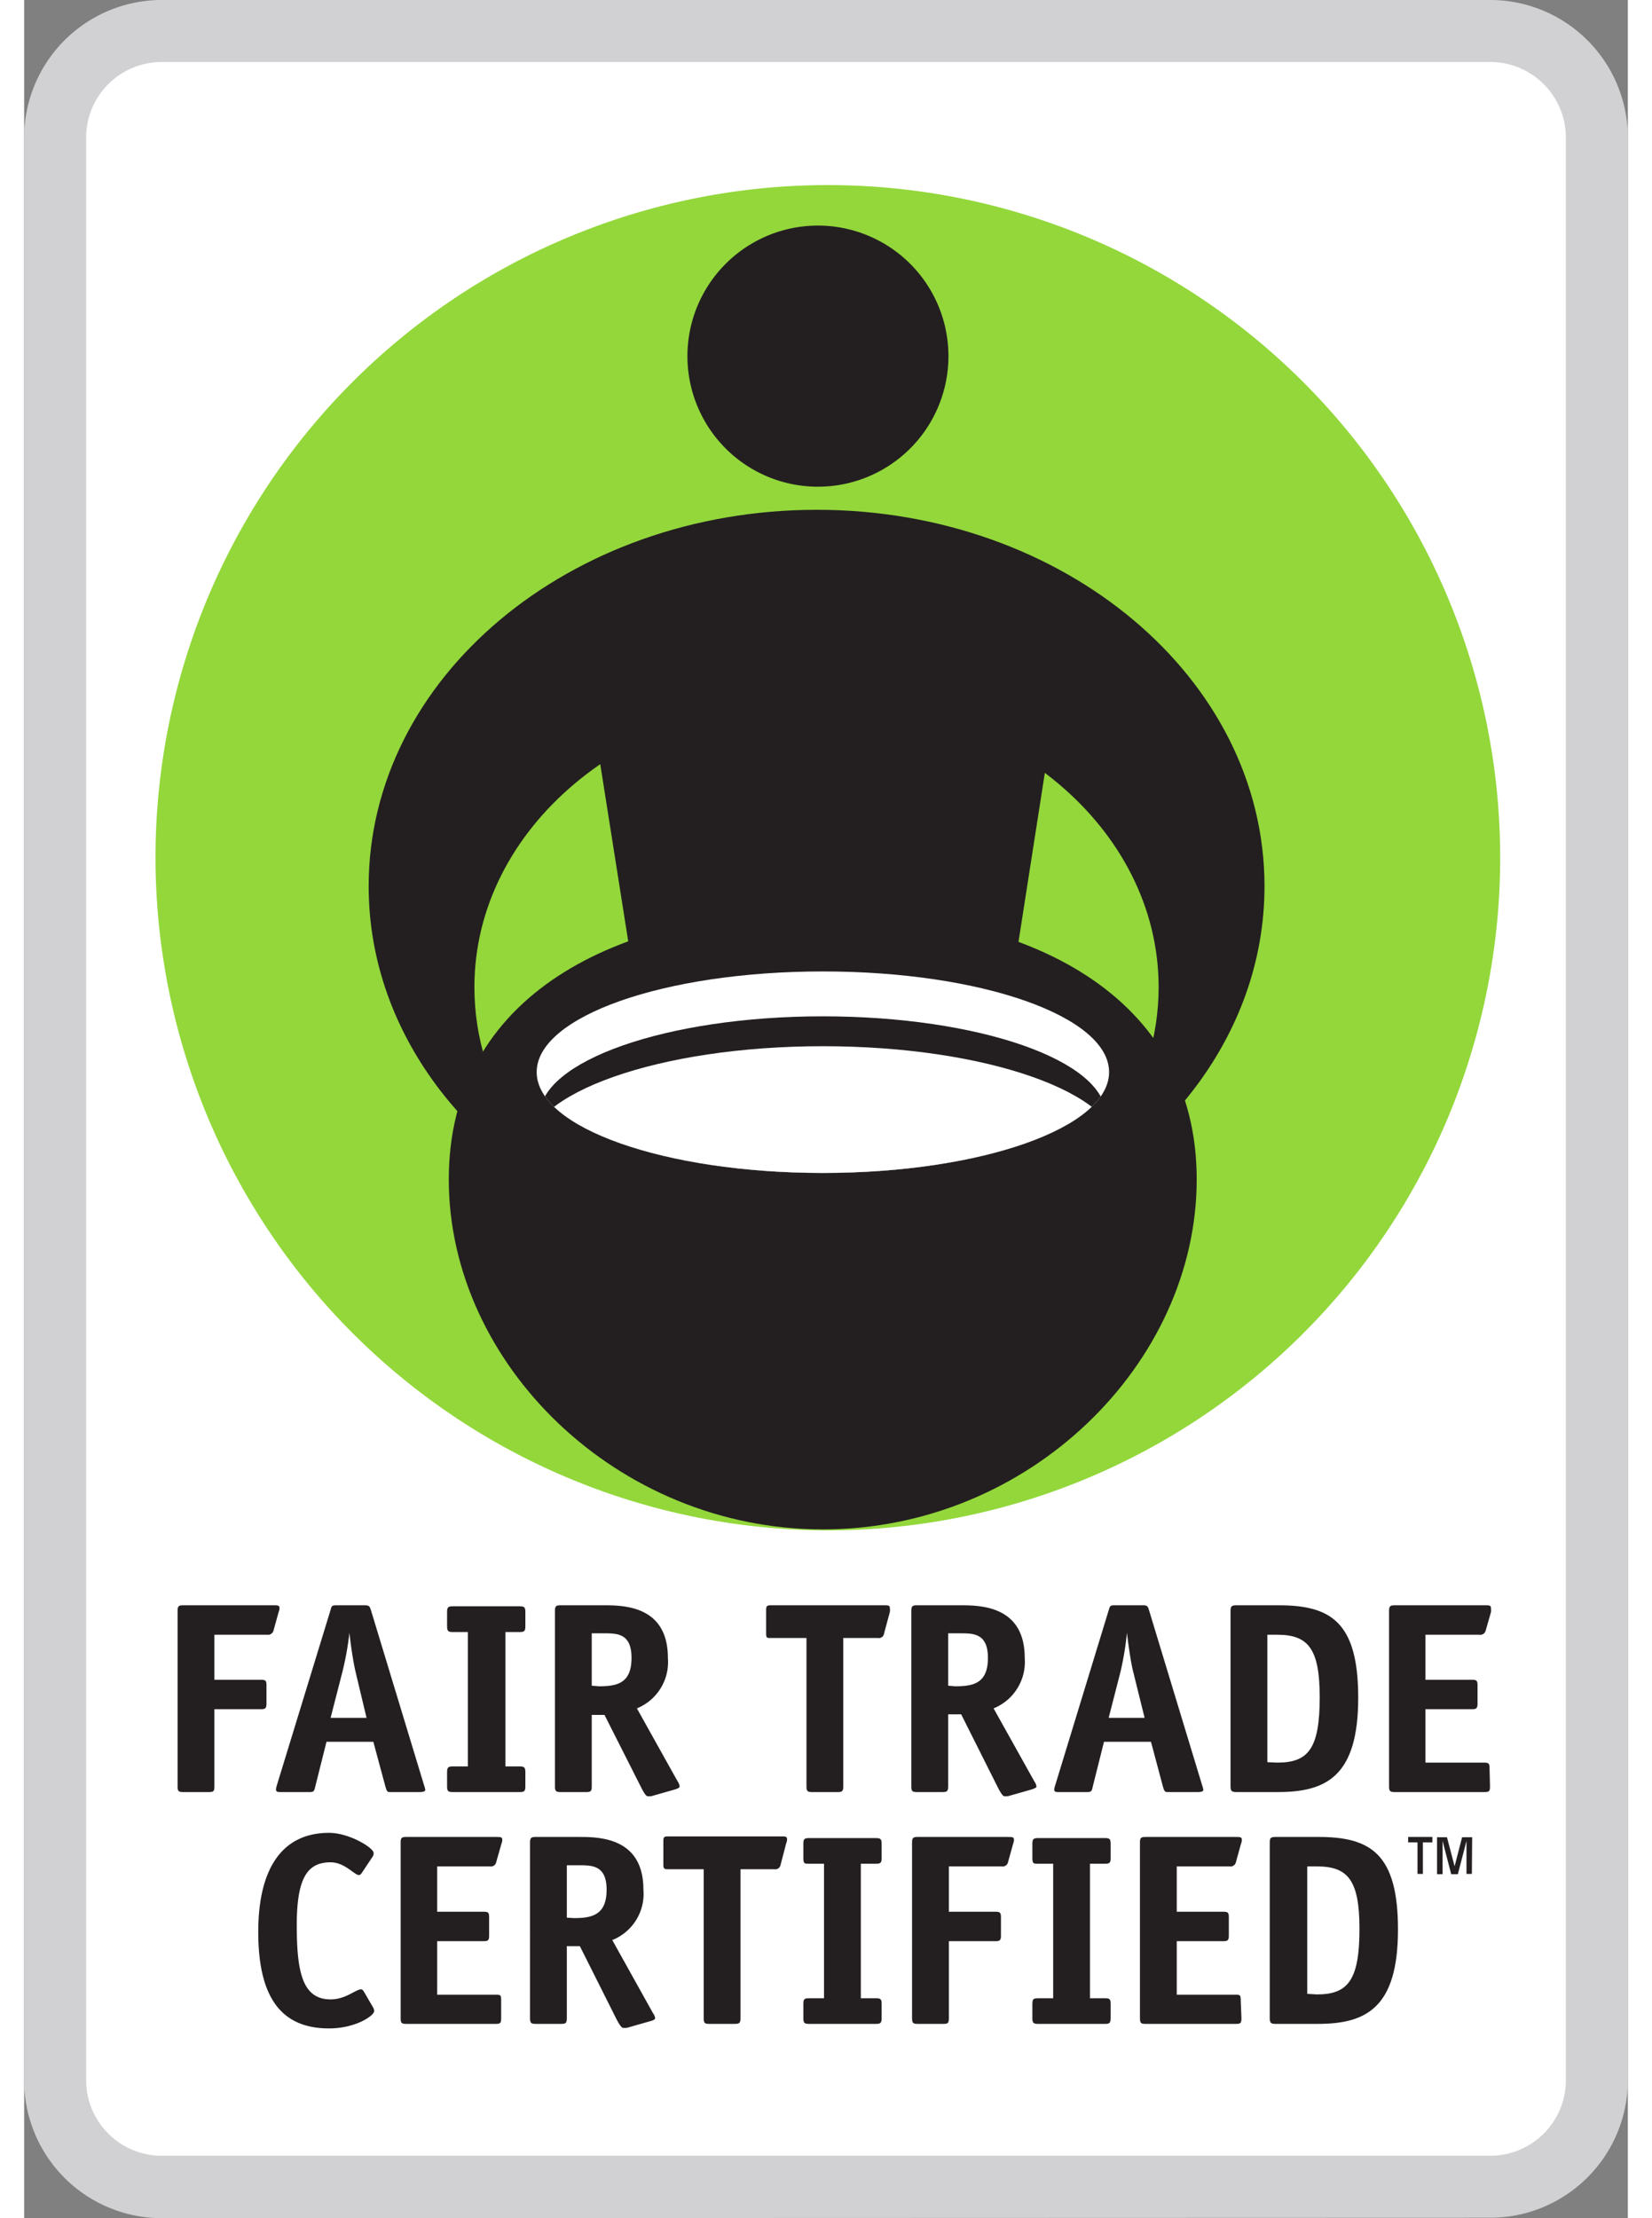 <svg width="38px" height="51px" xmlns="http://www.w3.org/2000/svg" xmlns:xlink="http://www.w3.org/1999/xlink" viewBox="0 0 113.3 156.64">
    <rect x="0" y="0" width="113.3" height="156.64" fill="#808080" stroke="none"/>
    <defs>
        <style>
            .cls-1{fill:#fff;}.cls-2{fill:#d1d1d3;}.cls-3{fill:#93d73b;fill-rule:evenodd;}.cls-4{fill:#231f20;}.cls-5{clip-path:url(#clip-path);}
        </style>
        <clipPath id="clip-path">
            <path class="cls-1"
                  d="M76.65,75.71c0,3.93-9.05,7.12-20.22,7.12s-20.22-3.19-20.22-7.12,9-7.11,20.22-7.11S76.65,71.78,76.65,75.71Z"/>
        </clipPath>
    </defs>
    <title>Asset 1</title>
    <g id="Layer_2" data-name="Layer 2">
        <g id="Layer_1-2" data-name="Layer 1">
            <path class="cls-2"
                  d="M9.84,156.64A9.73,9.73,0,0,1,0,147V9.61A9.73,9.73,0,0,1,9.84,0h93.62a9.73,9.73,0,0,1,9.84,9.61V147a9.73,9.73,0,0,1-9.84,9.61Z"/>
            <path class="cls-1"
                  d="M108.92,147a5.34,5.34,0,0,1-5.46,5.23H9.84A5.34,5.34,0,0,1,4.38,147V9.61A5.34,5.34,0,0,1,9.84,4.38h93.62a5.34,5.34,0,0,1,5.46,5.23Z"/>
            <path class="cls-3" d="M56.75,108.07A47.5,47.5,0,1,0,9.28,60.6,47.55,47.55,0,0,0,56.75,108.07Z"/>
            <path class="cls-4" d="M64.28,104.78,48.76,105,39.76,48s3.37-7,16.39-6.92S73.1,48.24,73.1,48.24Z"/>
            <path class="cls-4" d="M65.3,25.16a9.22,9.22,0,1,1-9.22-9.23A9.22,9.22,0,0,1,65.3,25.16Z"/>
            <path class="cls-4"
                  d="M56,36C38.51,36,24.34,47.88,24.34,62.58c0,10.69,7.51,19.91,18.33,24.13-6.54-3.63-10.86-9.87-10.86-17,0-11.22,10.82-20.32,24.17-20.32s24.17,9.1,24.17,20.32c0,7.09-4.31,13.33-10.85,17,10.82-4.22,18.33-13.44,18.33-24.13C87.63,47.88,73.46,36,56,36Z"/>
            <path class="cls-4"
                  d="M82.84,83.29C82.84,96.29,71,108,56.43,108S30,96.29,30,83.29s11.83-19,26.41-19S82.84,70.3,82.84,83.29Z"/>
            <path class="cls-1"
                  d="M76.65,75.71c0,3.93-9.05,7.12-20.22,7.12s-20.22-3.19-20.22-7.12,9-7.11,20.22-7.11S76.65,71.78,76.65,75.71Z"/>
            <g class="cls-5">
                <path class="cls-4" d="M76.42,78.77c0,3.88-9,7-20,7s-20-3.15-20-7,9-7,20-7S76.42,74.88,76.42,78.77Z"/>
                <path class="cls-1"
                      d="M77.35,81.25c0,4.06-9.37,7.36-20.92,7.36s-20.92-3.3-20.92-7.36,9.37-7.37,20.92-7.37S77.35,77.18,77.35,81.25Z"/>
            </g>
            <path class="cls-4"
                  d="M13.44,126.15c0,.34-.06.4-.39.4H11.24c-.32,0-.4-.06-.4-.4V113.77c0-.35.08-.41.4-.41h6.32c.38,0,.48,0,.48.21a.78.78,0,0,1-.06.27l-.36,1.29a.4.4,0,0,1-.45.31H13.44v3.18h3.27c.35,0,.41.06.41.4v1.27c0,.35-.08.41-.41.41H13.44Z"/>
            <path class="cls-4"
                  d="M20.57,126.15c-.08.34-.11.4-.4.4h-2c-.25,0-.36,0-.38-.17a1.6,1.6,0,0,1,.07-.33l3.8-12.4c.07-.25.09-.29.42-.29h2c.29,0,.33.08.41.31l3.77,12.42a1.77,1.77,0,0,1,.08.31c0,.11-.19.15-.39.15H25.85c-.2,0-.23-.06-.33-.4L24.67,123H21.36ZM23.4,118c-.17-.75-.33-1.88-.42-2.69h0A21.55,21.55,0,0,1,22.5,118l-.85,3.31h2.54Z"/>
            <path class="cls-4"
                  d="M35.41,126.15c0,.34-.08.4-.41.4H30.29c-.33,0-.41-.06-.41-.4v-1c0-.35.08-.41.41-.41h1.06v-9.49H30.29c-.33,0-.41-.06-.41-.41v-1c0-.35.08-.41.41-.41H35c.33,0,.41.06.41.41v1c0,.35-.08.41-.41.41H34v9.49h1c.33,0,.41.06.41.41Z"/>
            <path class="cls-4"
                  d="M40.1,126.15c0,.34-.07.4-.4.4H37.91c-.33,0-.41-.06-.41-.4V113.77c0-.35.08-.41.41-.41H41c1.48,0,4.48.1,4.48,3.72a3.53,3.53,0,0,1-2.19,3.56l2.87,5.14a.85.85,0,0,1,.15.37c0,.11-.19.17-.38.23l-1.62.46a1.26,1.26,0,0,1-.27,0c-.1,0-.25-.23-.44-.6L41,121.1H40.1Zm.5-7.07c1.26,0,2.31-.19,2.31-2s-1.09-1.74-2.09-1.74H40.1v3.7Z"/>
            <path class="cls-4"
                  d="M57.87,126.15c0,.34-.08.4-.4.4H55.68c-.33,0-.41-.06-.41-.4V115.67H52.75c-.27,0-.33,0-.33-.32v-1.66c0-.27.06-.33.33-.33h7.93c.39,0,.48,0,.48.21a.74.74,0,0,1,0,.27l-.41,1.52a.37.37,0,0,1-.44.31H57.87Z"/>
            <path class="cls-4"
                  d="M65.28,126.15c0,.34-.08.4-.41.4H63.08c-.33,0-.4-.06-.4-.4V113.77c0-.35.07-.41.4-.41H66.2c1.48,0,4.49.1,4.49,3.72a3.54,3.54,0,0,1-2.2,3.56l2.87,5.14a.87.87,0,0,1,.16.37c0,.11-.2.17-.39.23l-1.62.46a1.17,1.17,0,0,1-.27,0c-.09,0-.25-.23-.44-.6l-2.6-5.18h-.92Zm.5-7.07c1.25,0,2.31-.19,2.31-2s-1.1-1.74-2.1-1.74h-.71v3.7Z"/>
            <path class="cls-4"
                  d="M75.5,126.15c-.07.34-.11.4-.4.4H73.15c-.25,0-.36,0-.38-.17a1.59,1.59,0,0,1,.08-.33l3.79-12.4c.08-.25.1-.29.42-.29h2c.29,0,.32.08.4.31l3.77,12.42a1.77,1.77,0,0,1,.08.31c0,.11-.19.15-.38.15H80.78c-.19,0-.23-.06-.33-.4L79.61,123H76.29ZM78.34,118c-.18-.75-.33-1.88-.43-2.69h0a21.55,21.55,0,0,1-.44,2.69l-.85,3.31h2.54Z"/>
            <path class="cls-4"
                  d="M88.64,113.36c3.68,0,5.61,1.19,5.61,6.53,0,5.53-2.24,6.66-5.67,6.66H85.64c-.33,0-.41-.08-.41-.4V113.77c0-.35.08-.41.43-.41Zm-.11,11.11c2.17,0,3-.94,3-4.62,0-3.45-.83-4.41-3-4.41h-.7v9Z"/>
            <path class="cls-4"
                  d="M103.56,126.15c0,.34-.06.4-.39.4H96.84c-.33,0-.41-.06-.41-.4V113.77c0-.35.08-.41.41-.41h6.31c.39,0,.48,0,.48.21a1,1,0,0,1,0,.27l-.37,1.29a.39.39,0,0,1-.44.31H99v3.18h3.27c.35,0,.41.06.41.4v1.27c0,.35-.08.41-.41.41H99v3.77h4.12c.35,0,.41.06.41.41Z"/>
            <path class="cls-4"
                  d="M24.63,141.72a.63.63,0,0,1,.1.29c0,.33-1.31,1.23-3.19,1.23-3.38,0-5-2.19-5-6.81,0-4.43,1.65-7,5-7,1.44,0,3.15,1.06,3.15,1.42a.43.43,0,0,1-.09.29l-.72,1.08c-.07.12-.15.19-.23.19-.32,0-1-.9-2-.9-1.66,0-2.39,1.13-2.39,4.45s.41,5.23,2.39,5.23c1.08,0,1.77-.71,2.16-.71.07,0,.13.06.21.19Z"/>
            <path class="cls-4"
                  d="M33.7,142.51c0,.35-.06.41-.38.41H27c-.33,0-.4-.06-.4-.41V130.13c0-.35.07-.41.4-.41H33.3c.38,0,.48,0,.48.22a.78.78,0,0,1-.06.26l-.37,1.3a.38.38,0,0,1-.44.3H29.18V135h3.27c.35,0,.4.06.4.41v1.27c0,.34-.07.4-.4.4H29.18v3.78H33.3c.34,0,.4,0,.4.4Z"/>
            <path class="cls-4"
                  d="M38.34,142.51c0,.35-.08.41-.41.41H36.14c-.32,0-.4-.06-.4-.41V130.13c0-.35.08-.41.4-.41h3.12c1.49,0,4.49.1,4.49,3.72a3.51,3.51,0,0,1-2.2,3.56l2.87,5.15a.83.83,0,0,1,.16.36c0,.12-.2.18-.39.23l-1.61.46a1.36,1.36,0,0,1-.27,0c-.1,0-.26-.23-.45-.59l-2.6-5.18h-.92Zm.5-7.06c1.25,0,2.31-.2,2.31-2s-1.1-1.73-2.1-1.73h-.71v3.7Z"/>
            <path class="cls-4"
                  d="M50.61,142.51c0,.35-.08.41-.41.41H48.41c-.33,0-.4-.06-.4-.41V132H45.48c-.27,0-.32-.06-.32-.33v-1.66c0-.27.05-.33.32-.33h7.94c.38,0,.48,0,.48.22a.78.78,0,0,1-.06.26l-.4,1.53A.38.38,0,0,1,53,132H50.61Z"/>
            <path class="cls-4"
                  d="M60.58,142.51c0,.35-.08.41-.41.41H55.45c-.32,0-.4-.06-.4-.41v-1c0-.35.08-.4.4-.4h1.06v-9.5H55.45c-.32,0-.4,0-.4-.4v-1c0-.35.08-.41.4-.41h4.72c.33,0,.41.06.41.41v1c0,.35-.08.4-.41.4H59.11v9.5h1.06c.33,0,.41.05.41.4Z"/>
            <path class="cls-4"
                  d="M65.33,142.51c0,.35-.06.41-.39.41H63.13c-.32,0-.4-.06-.4-.41V130.13c0-.35.08-.41.4-.41h6.32c.38,0,.48,0,.48.22a.78.78,0,0,1-.06.26l-.36,1.3a.39.39,0,0,1-.45.3H65.33V135H68.6c.35,0,.41.06.41.41v1.27c0,.34-.08.4-.41.4H65.33Z"/>
            <path class="cls-4"
                  d="M76.76,142.51c0,.35-.08.41-.4.41H71.64c-.33,0-.41-.06-.41-.41v-1c0-.35.08-.4.41-.4H72.7v-9.5H71.64c-.33,0-.41,0-.41-.4v-1c0-.35.08-.41.41-.41h4.72c.32,0,.4.06.4.41v1c0,.35-.08.4-.4.4H75.3v9.5h1.06c.32,0,.4.05.4.4Z"/>
            <path class="cls-4"
                  d="M86,142.51c0,.35-.06.41-.38.41H79.23c-.33,0-.4-.06-.4-.41V130.13c0-.35.07-.41.4-.41h6.32c.38,0,.48,0,.48.22a.78.78,0,0,1-.06.26l-.36,1.3a.39.39,0,0,1-.45.3H81.43V135H84.7c.35,0,.41.06.41.41v1.27c0,.34-.08.4-.41.4H81.43v3.78h4.12c.34,0,.4,0,.4.4Z"/>
            <path class="cls-4"
                  d="M91.46,129.72c3.67,0,5.6,1.2,5.6,6.53,0,5.53-2.24,6.67-5.66,6.67h-3c-.33,0-.4-.08-.4-.41V130.13c0-.35.07-.41.42-.41Zm-.12,11.12c2.18,0,3-1,3-4.63,0-3.44-.82-4.41-3-4.41h-.69v9Z"/>
            <path class="cls-4"
                  d="M98.82,132.33h-.38V130.1h-.66v-.38h1.71v.38h-.67Zm3.46,0h-.38V130h0l-.61,2.35h-.47l-.61-2.35h0v2.35h-.39v-2.61h.7l.54,2.05h0l.53-2.05h.71Z"/>
        </g>
    </g>
</svg>
